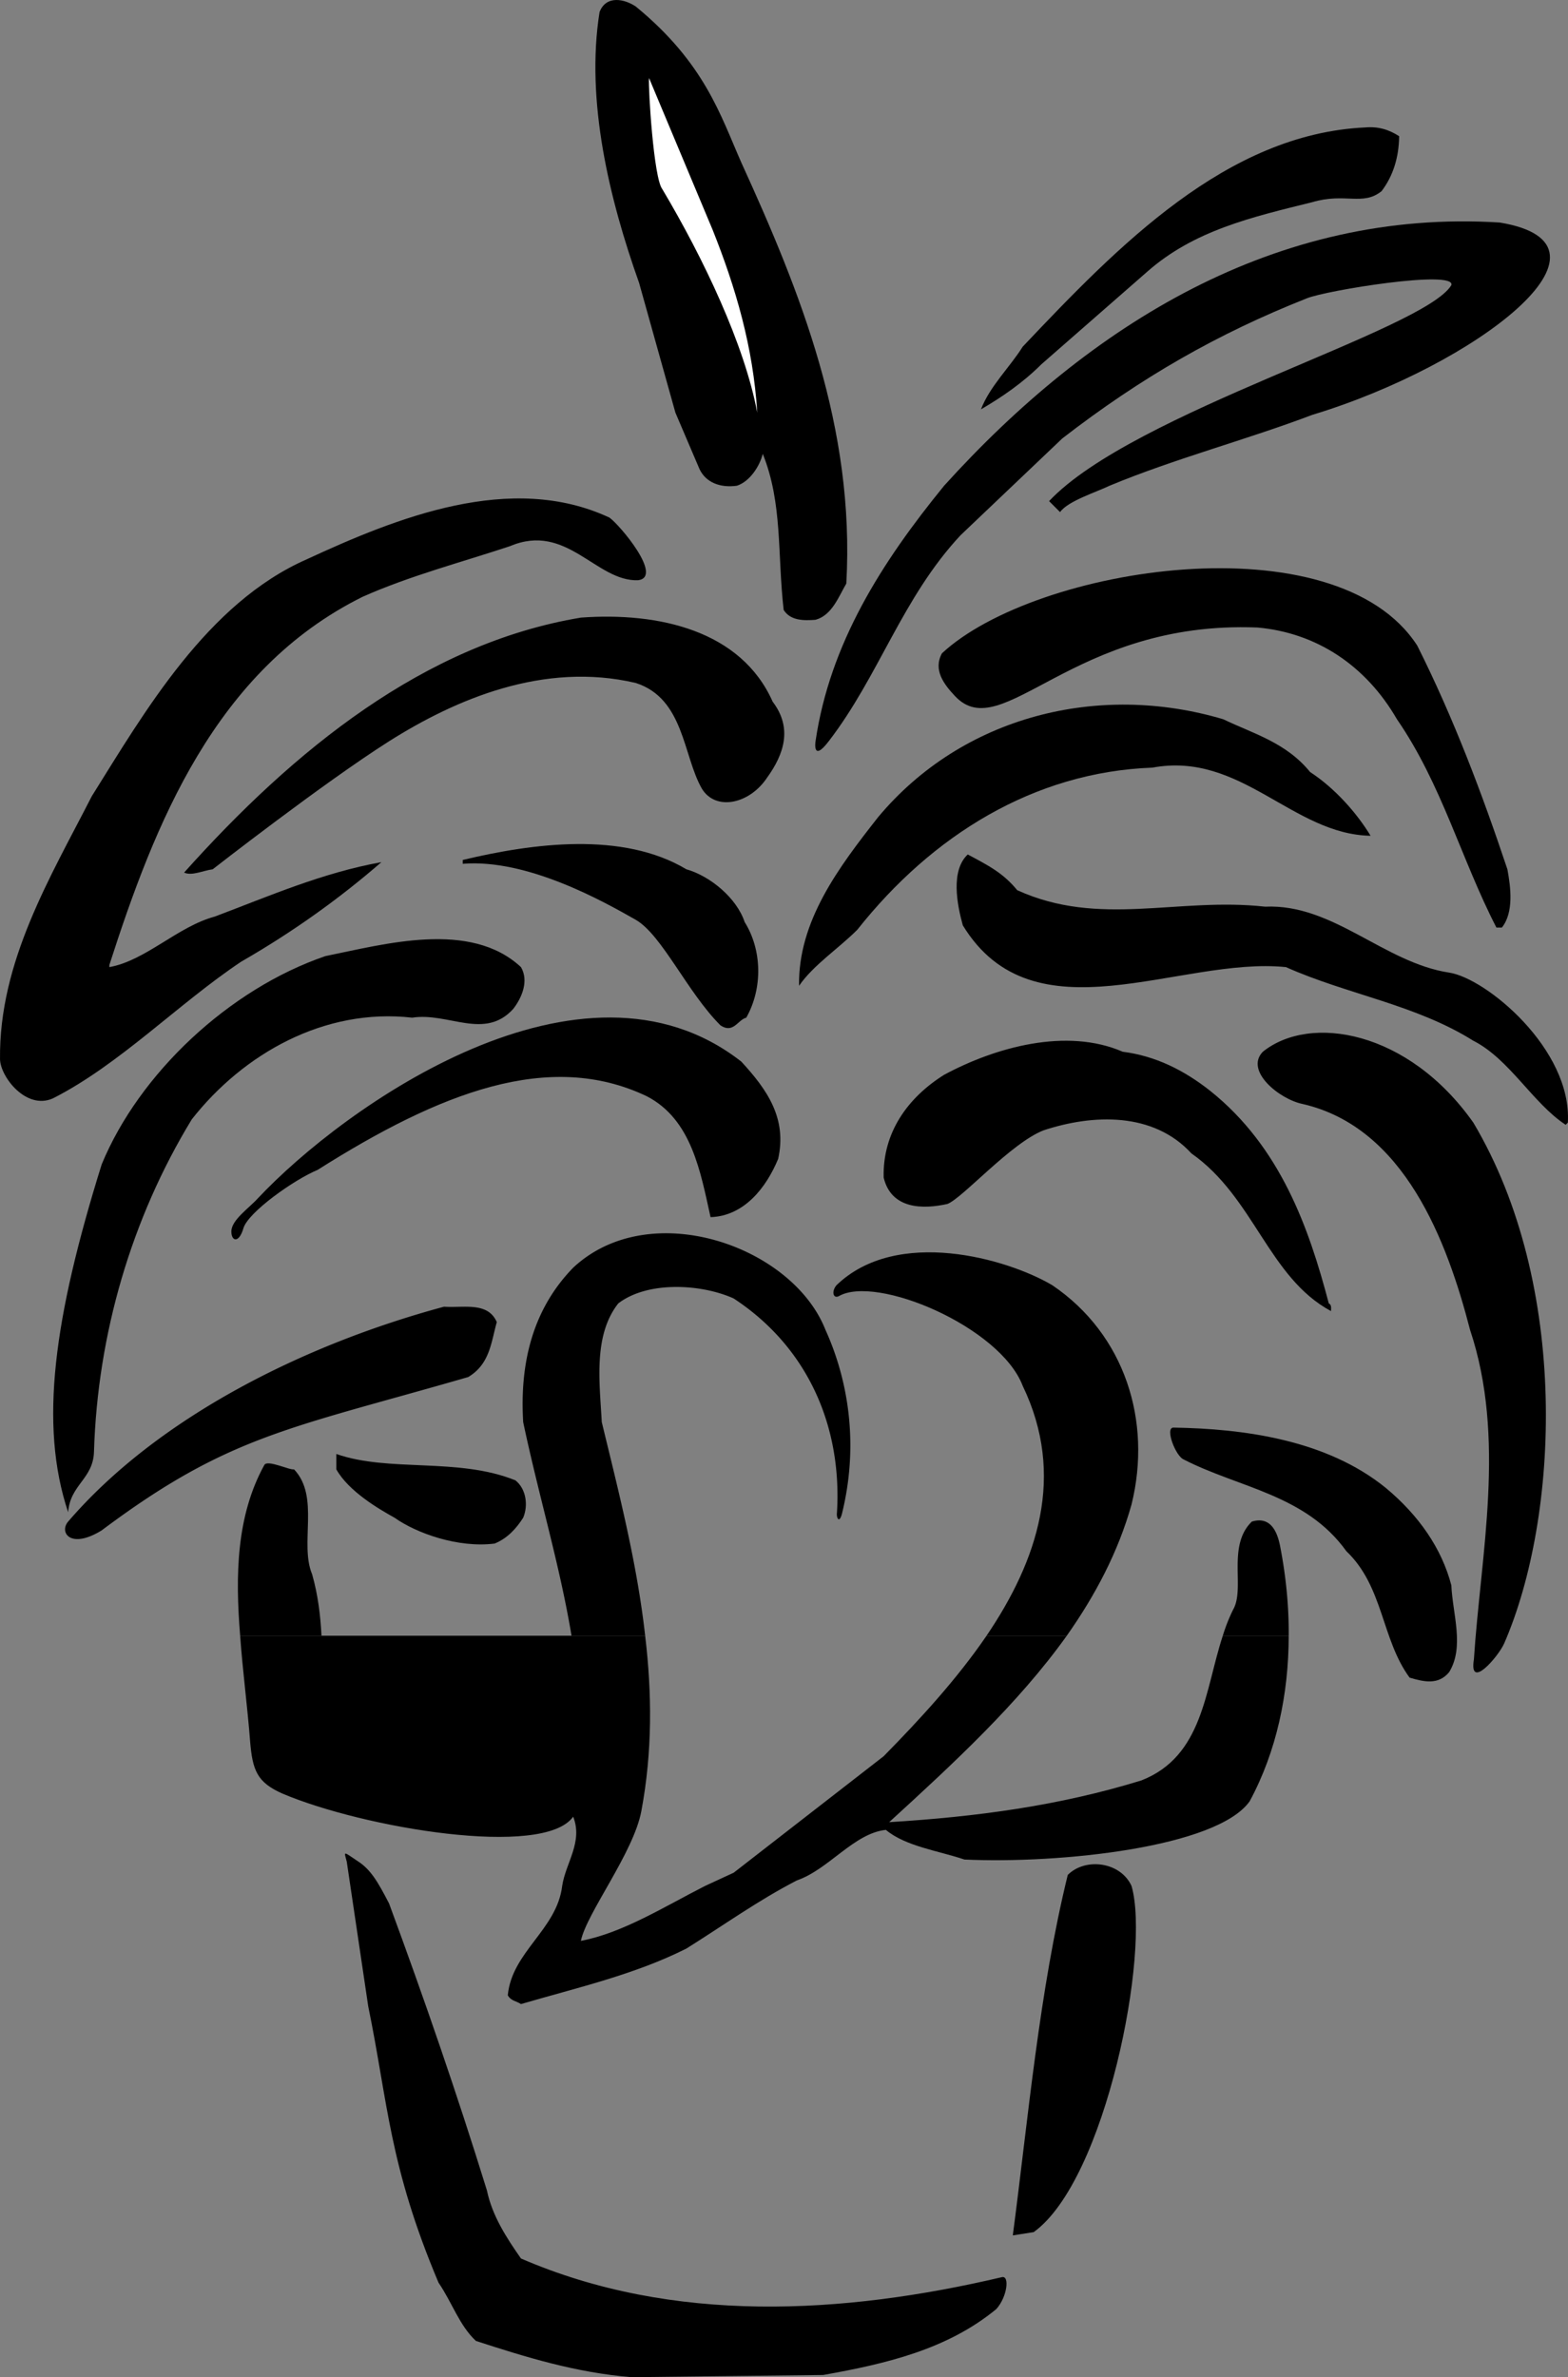 <svg width="380.437" height="576.786" viewBox="0 0 285.328 432.59" xmlns="http://www.w3.org/2000/svg"><rect x="0" y="0" width="285.328" height="432.59" fill="#808080" stroke="none"/><path style="fill:#000;fill-opacity:1;fill-rule:nonzero;stroke:none" d="M77.125 499.074c10.723 23.512 20.7 48.25 19.102 76.602-1.395 2.37-2.59 5.761-5.602 6.597-2.176.165-4.57.165-5.8-1.796-1.165-10.211-.169-19.387-3.802-28.403-.554 2.235-2.351 5.028-4.699 5.801-3.039.422-5.633-.574-6.8-3l-4.399-10.3-6.602-23.598c-5.386-15.149-9.777-33.106-7.199-49.301 1.215-3.153 4.606-2.356 6.602-1C70.5 481 73.332 490.5 77.125 499.074" transform="translate(57.777 -469.484)"/><path style="fill:#fff;fill-opacity:1;fill-rule:nonzero;stroke:none" d="M71.926 511.375c4.152 10.414 7.344 21.188 8.097 33.2-2.347-12.415-9.73-27.973-17.296-40.7-1.559-2.043-2.559-18.207-2.403-20.2l11.602 27.7" transform="translate(57.777 -469.484)"/><path style="fill:#000;fill-opacity:1;fill-rule:nonzero;stroke:none" d="M196.824 494.273c-.047 3.774-1.047 7.164-3.199 10-3.434 2.75-6.625.227-12.602 2C170 509 159.47 511.414 150.926 518.977l-19.2 16.796c-3.378 3.372-7.167 5.965-11 8.204 1.637-4.235 5.227-7.625 7.598-11.403 17.38-18.367 37.13-38.715 62.301-39.898 2.36-.215 4.355.386 6.2 1.597" transform="translate(57.777 -469.484)"/><path style="fill:#000;fill-opacity:1;fill-rule:nonzero;stroke:none" d="M181.023 544.977c-11.976 4.543-24.945 7.933-36.898 12.898-2.293 1.125-7.625 2.793-9 4.8l-2-2c15.262-16.214 68.207-31.007 73.2-39.3.843-2.875-22.825.957-26.302 2.398-16.164 6.395-30.128 14.375-44.5 25.5l-18.5 17.602c-10.62 11.371-14.836 25.598-24 37.5-3.023 3.957-2.398 0-2.398 0 2.61-17.75 11.988-32.512 23.398-46.5 26.497-29.305 60.41-50.45 101.102-47.898 24.375 4.023-4.457 26.023-34.102 35M53.125 563.676C55 565 63 574.5 58.325 575.074c-7.657.258-12.97-10.594-23.302-6.199-9.02 2.988-18.195 5.383-26.796 9.2-26.91 13.34-37.883 41.468-46.102 67v.402c6.625-1.196 12.41-7.38 19.2-9.204 9.968-3.761 19.542-7.953 30.3-9.898-7.766 6.734-16.145 12.719-25.5 18.102-11.39 7.585-22.164 18.757-34.3 24.898-4.825 2.125-9.493-3.875-9.598-7.102-.211-17.793 9.164-33.156 16.699-47.898 9.62-15.379 20.996-35.133 39.097-43.102 16.41-7.59 37.157-15.968 55.102-7.597" transform="translate(57.777 -469.484)"/><path style="fill:#000;fill-opacity:1;fill-rule:nonzero;stroke:none" d="M200.125 586.977c6.629 13.214 11.813 26.98 16.398 40.699.602 3.238 1.2 7.828-1 10.597h-1c-6.375-12.347-9.964-26.113-18.097-37.898-5.637-9.758-14.613-15.746-25.403-16.7-33.691-1.343-46.355 21.657-55 12.5-2.039-2.167-4.035-4.76-2.398-7.8 17.094-15.879 71.703-24.348 86.5-1.398M82.824 597.176c3.676 4.824 2.031 9.597-1 13.8-3.207 4.86-9.402 6.153-11.898 2-3.422-6-3.223-16.374-12-19.203-16.758-3.957-32.852 2.989-44.903 10.602C1 612-19.074 627.675-19.074 627.675c-1.805.247-3.797 1.247-5.2.598 19.954-22.296 43.696-41.648 72.2-46.398 14.187-1.035 29.152 2.355 34.898 15.3" transform="translate(57.777 -469.484)"/><path style="fill:#000;fill-opacity:1;fill-rule:nonzero;stroke:none" d="M180.625 609.977c4.578 2.984 8.57 7.57 11 11.597-14.2-.234-23.578-15.398-39.7-12.398-21.581.793-40.136 12.363-53.698 29.5-3.395 3.41-7.985 6.402-10.602 10.199-.176-11.777 7.207-21.55 14.398-30.7 15.352-18.382 40.09-24.566 62.801-17.8 5.418 2.61 11.403 4.203 15.801 9.602M77.727 637.273c3.14 5.012 3.34 11.997.296 17.403-1.546.379-2.343 2.972-4.699 1.398-6.023-6.008-10.648-16.449-15.398-19.199-5.926-3.375-19.75-11.148-31.5-10.2v-.698c12.746-3.043 29.105-5.239 40.699 1.699 4.367 1.246 9.152 5.234 10.602 9.597" transform="translate(57.777 -469.484)"/><path style="fill:#000;fill-opacity:1;fill-rule:nonzero;stroke:none" d="M127.324 631.477c14.988 6.82 29.153 1.234 45.102 3 12.379-.57 21.62 10.183 33.5 12 6.742 1.023 22.37 13.964 21.597 27.296l-.398.403c-6.012-3.961-10.2-11.942-16.8-15.301-10.555-6.613-22.927-8.41-34.098-13.398-19.348-1.993-45.883 13.566-58.801-7.602-1.047-3.77-2.246-9.953.898-12.898 3.64 1.949 6.434 3.343 9 6.5m-90.301 14c1.477 2.523.153 5.586-1.398 7.597-5.23 5.77-11.816.582-18.398 1.602-15.961-1.817-30.723 6.562-40.102 18.5-10.969 17.988-17.156 39.133-17.8 60.5-.153 4.969-4.34 5.965-4.7 11-5.336-15.934-2.578-35.461 6.102-63.301 6.824-16.547 23.183-31.906 40.699-37.898 10.812-2.188 26.375-6.579 35.597 2" transform="translate(57.777 -469.484)"/><path style="fill:#000;fill-opacity:1;fill-rule:nonzero;stroke:none" d="M77.125 662.676c4.738 5.144 8.332 10.332 6.7 17.699-2.16 5.203-6.15 10.39-12.302 10.602-1.828-8.192-3.425-17.77-11.597-22C42.168 660.5 22.262 668.3.023 682.375c-4.343 1.805-12.628 7.71-13.5 10.602-.828 2.859-2.214 2.375-2.199.597.008-2.074 3.176-4.207 4.801-6 15.707-16.742 59.043-47.574 88-24.898m133.199 11.097c17.59 29.567 15.633 71.766 5.602 94.801-1.094 2.426-6.426 8.594-5.5 2.903 1.242-19.168 5.902-40.215-.7-60-4.171-16.125-11.953-36.872-30.5-41.102-4.226-.875-10.558-6.043-7.203-9.5 8.618-6.918 26.477-3.875 38.301 12.898m-47.898-5.796c12.804 10.218 17.992 24.984 21.597 38.699.582.25.383 1.047.403 1.398-11.39-6.136-13.985-20.703-25.403-28.699-6.933-7.563-17.906-7.164-26.898-4.2-5.957 2.325-14.742 12.345-17.5 13.4-4.43.991-10.219.991-11.602-4.802-.21-8.171 4.38-14.554 11-18.699 9.336-5.035 22.305-8.625 32.5-4.199 5.965.762 11.153 3.355 15.903 7.102m14.301 99.199c-.012 10.539-2.188 20.988-7.102 30.097-5.957 8.395-34.492 11.395-51.898 10.602-4.739-1.602-10.723-2.398-14.301-5.398-5.801.605-10.39 7.187-16.2 9.199-6.956 3.578-13.34 8.164-20.101 12.398-9.398 4.742-19.973 7.137-30.102 10.102-.843-.57-1.843-.57-2.398-1.602.758-7.945 8.938-11.933 9.898-19.898.633-4.207 3.825-7.996 2-12.602-5.355 7.594-38.168 2.055-52.898-4.199-4.625-2.043-5.457-4.207-5.898-9.602-.47-6.16-1.34-12.644-1.801-19.097h73.699c1.242 10.418 1.336 21.066-.7 31.898-1.425 7.594-9.976 18.57-11 23.602 7.606-1.438 15.188-6.227 22.598-10l5.204-2.403 27.296-21.199c6.489-6.601 13.282-13.969 18.704-21.898h14.597c-8.847 12.367-20.699 23.293-32.3 33.898 15.945-.984 30.91-2.98 45.902-7.597 11.226-4.407 11.547-16.426 14.8-26.301h12" transform="translate(57.777 -469.484)"/><path style="fill:#000;fill-opacity:1;fill-rule:nonzero;stroke:none" d="M.727 767.176c.347 4.941.285 9.851.699 14.8 8.406 7.692 19.05 7.868 26 10.098 17.242 5.594 20.5 3.801 20.5 3.801.672-10.453-.133-19.773-1.7-28.7H.727m-14.801.001c-.903-10.969-.703-21.852 4.398-31.102.57-1.02 4.559.973 5.403.801 4.742 4.96.953 13.54 3.296 19.102 1.075 3.78 1.512 7.5 1.704 11.199h-14.801m135.801 0c9.316-13.742 14.46-29.172 6.597-45.5-4.101-10.766-26.722-20.297-33.5-16.301-.992.457-1.324-.875-.398-2 10.98-10.617 31.074-4.875 39.3 0 13.176 8.934 18.165 24.695 14.399 39.898-2.414 8.614-6.586 16.512-11.8 23.903h-14.598" transform="translate(57.777 -469.484)"/><path style="fill:#000;fill-opacity:1;fill-rule:nonzero;stroke:none" d="M164.727 767.176a31.563 31.563 0 0 1 1.898-4.801c2.207-3.875-1.172-11.563 3.398-16 3.813-1.148 4.809 2.625 5.204 4.8 1.011 5.274 1.543 10.65 1.5 16h-130.5c-2.164-13.007-5.895-25.183-8.801-38.902-.649-10.777 1.746-20.55 9.097-28.097 13.95-13.047 39.891-3.992 45.903 11.3 3.203 7.02 6.574 19.024 3 33.5-.516 1.88-1.031.626-.903-.203.97-15.937-5.476-30.27-18.796-39-5.832-2.64-15.61-3.238-21 .903-4.582 5.836-3.387 14.414-3 21.597 3.039 12.551 6.402 25.536 7.898 38.903h105.102M32.625 710.074c-1.035 3.633-1.234 7.621-5.2 10-32.593 9.426-43.593 10.594-66.698 27.903-5.727 3.523-7.766.336-6.102-1.602 16.375-19.043 43.05-32.27 68.398-39.102 3.579.25 7.97-.949 9.602 2.801" transform="translate(57.777 -469.484)"/><path style="fill:#000;fill-opacity:1;fill-rule:nonzero;stroke:none" d="M206.324 757.977c.227 5.207 2.422 11.191-.398 15.796-1.965 2.38-4.563 1.778-7.2 1-5.14-7.003-4.742-16.578-11.5-23-7.406-10.336-19.578-11.535-29.601-16.699-1.457-.574-3.457-5.742-1.898-5.8 12.718.195 27.882 2.187 38.699 11 5.941 4.953 10.133 10.94 11.898 17.703M36.023 738.875c1.95 1.566 2.352 4.559 1.403 6.8-1.246 1.946-2.844 3.743-5.2 4.7-6.62.84-14.226-1.875-18.203-4.7C11 744 5.656 740.84 3.426 736.876v-2.8c9.61 3.37 22.18.577 32.597 4.8m-23 76.999c6.399 17.332 12.383 34.688 17.801 52.2.965 4.632 3.559 8.624 6.2 12.402 27.683 11.98 58.605 10.187 87.5 3.398 1.476-.375.976 3.625-1 5.8-8.942 7.372-20.114 9.966-31.5 12l-34.899.4c-10.172-.84-19.152-3.63-28.3-6.598-3.02-2.82-4.325-6.977-6.802-10.602C13 863.5 12.84 852.16 9.227 834.575l-3.903-26.302c-.492-1.941-.765-1.96 2-.097 2.403 1.535 3.719 3.883 5.7 7.699m135.101-3.199c3.48 11.914-4.676 53.547-17.8 63l-3.802.597c2.825-21.52 4.817-44.464 10-65.597 3.196-3.203 9.582-2.406 11.602 2" transform="translate(57.777 -469.484)"/></svg>
